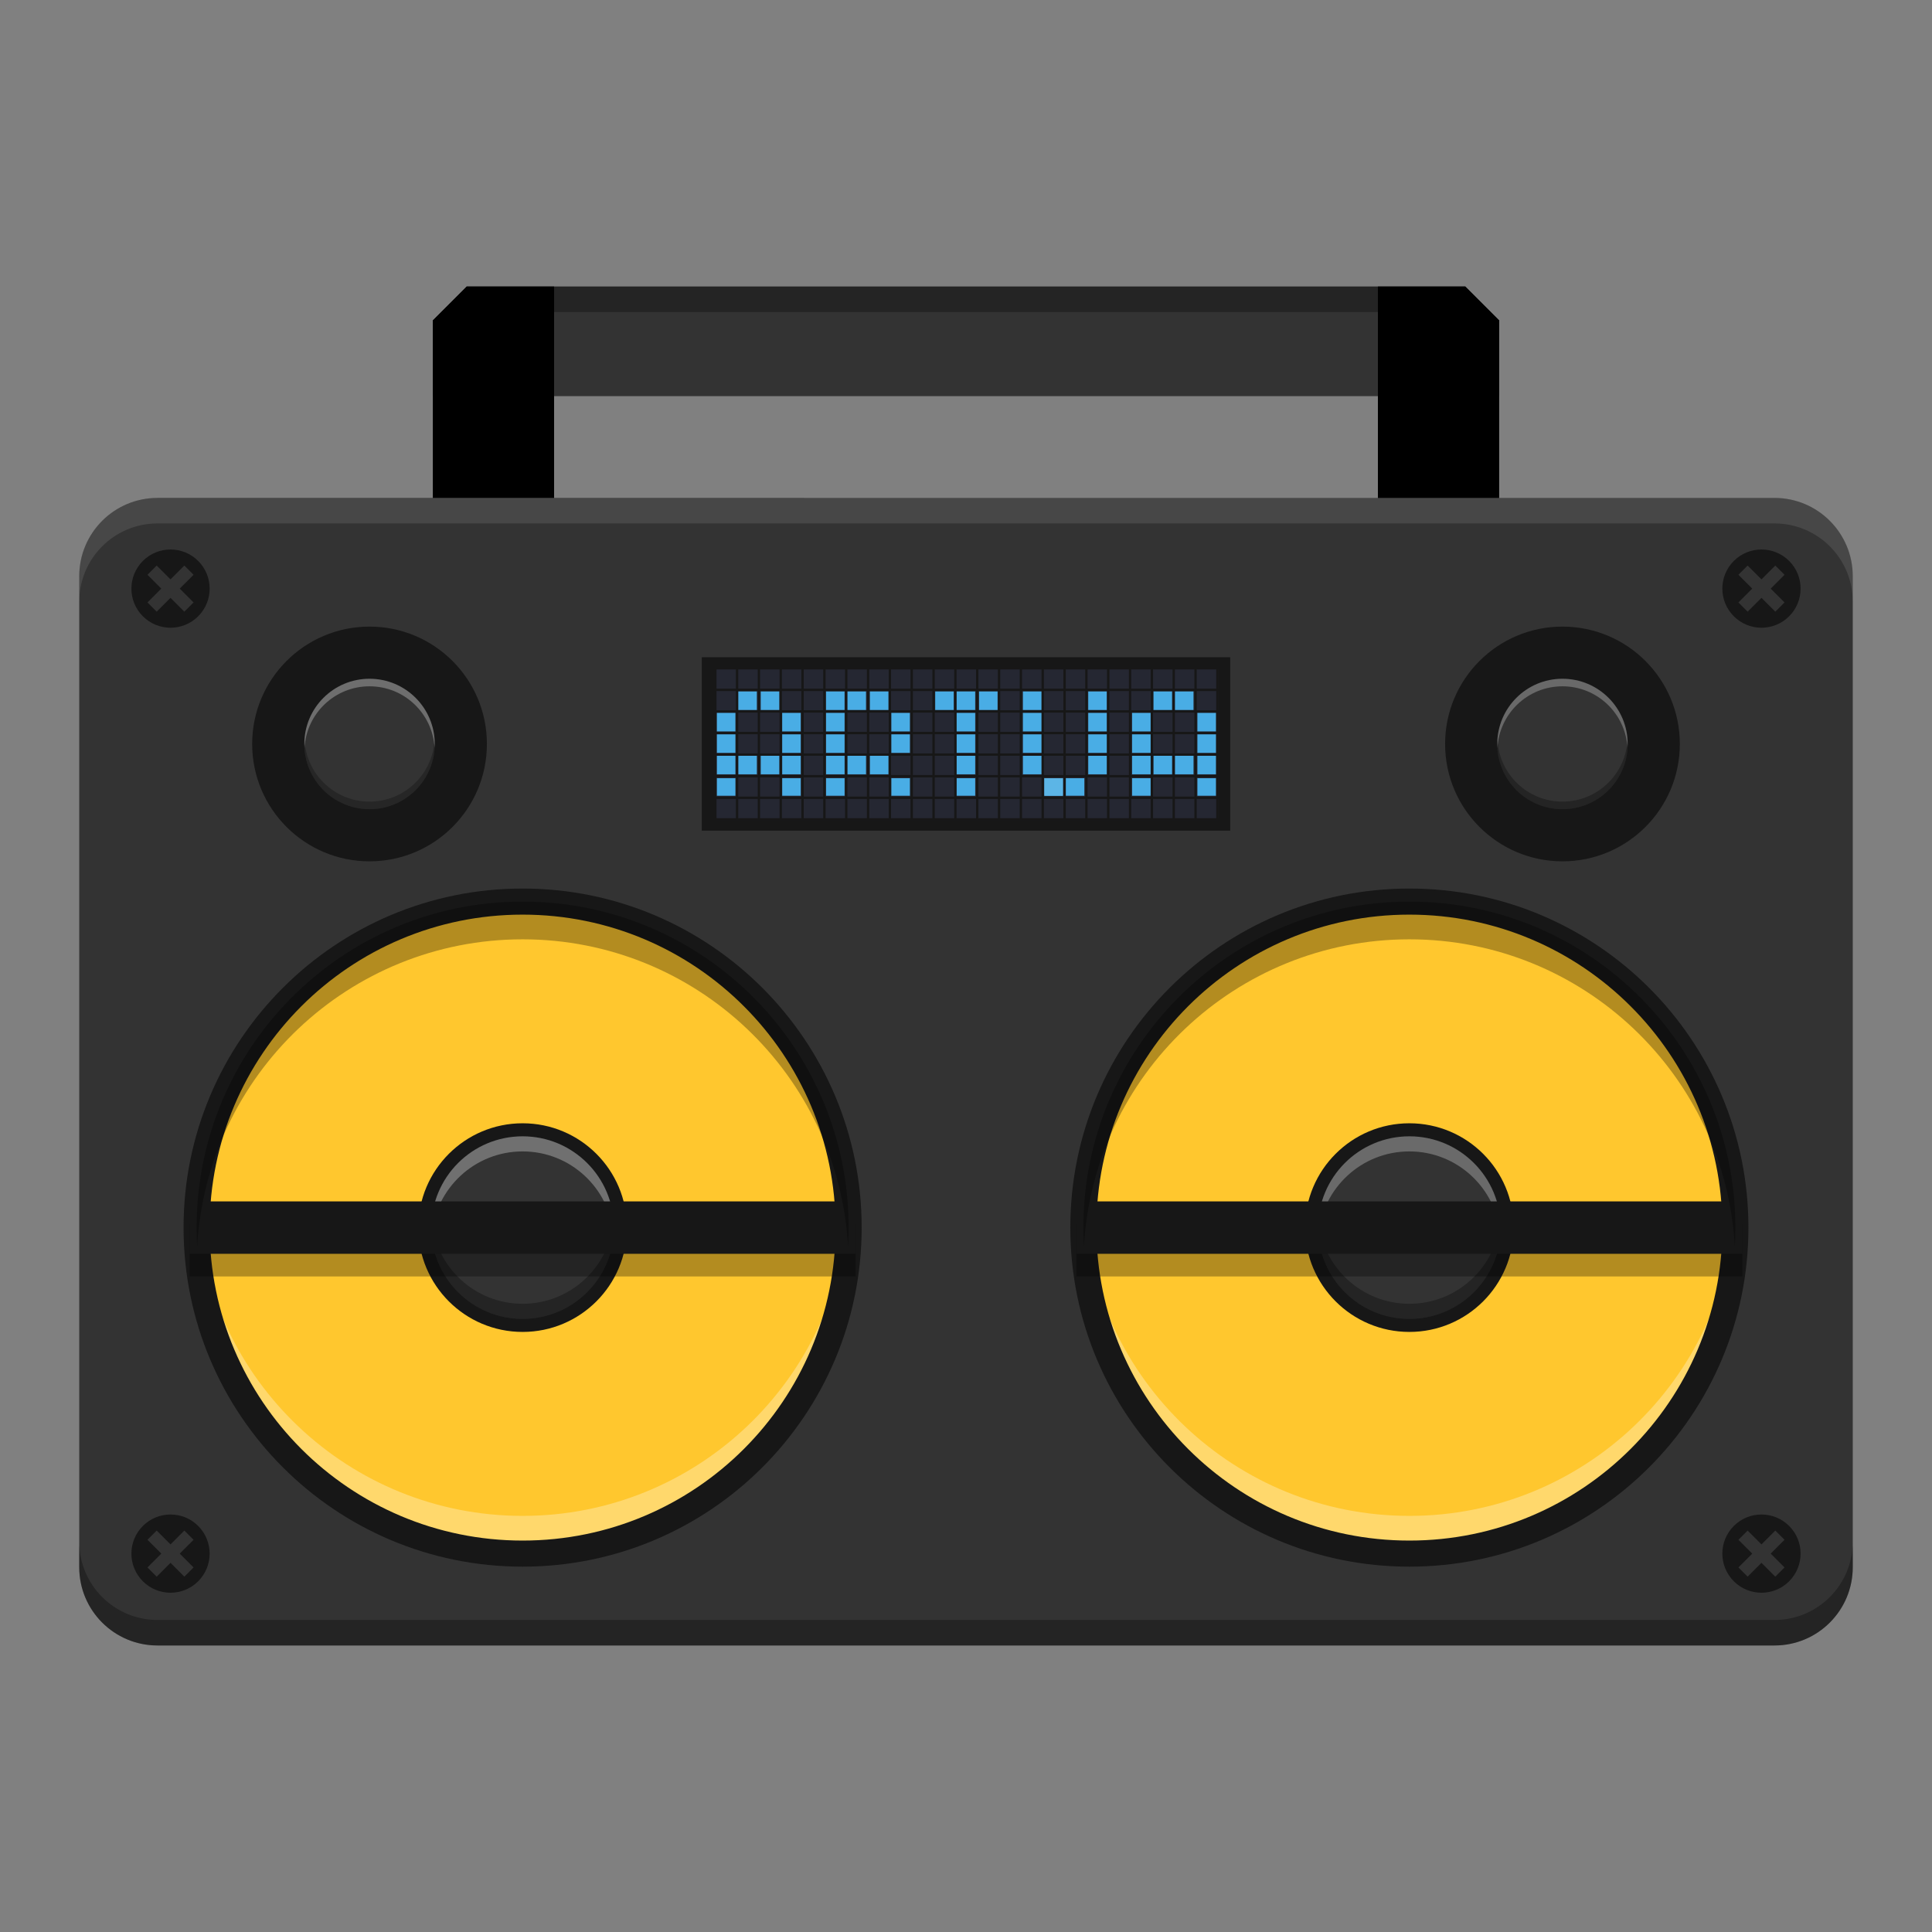 <?xml version="1.0" encoding="UTF-8" standalone="no"?>
<svg
   xmlns:dc="http://purl.org/dc/elements/1.1/"
   xmlns:cc="http://creativecommons.org/ns#"
   xmlns:rdf="http://www.w3.org/1999/02/22-rdf-syntax-ns#"
   xmlns:svg="http://www.w3.org/2000/svg"
   xmlns="http://www.w3.org/2000/svg"
   xmlns:xlink="http://www.w3.org/1999/xlink"
   xmlns:sodipodi="http://sodipodi.sourceforge.net/DTD/sodipodi-0.dtd"
   xmlns:inkscape="http://www.inkscape.org/namespaces/inkscape"
   width="512"
   height="512"
   version="1.1"
   viewBox="0 0 384 384"
   id="svg203"
   sodipodi:docname="de.haeckerfelix.gradio.svg"
   inkscape:version="0.92.4 5da689c313, 2019-01-14">
  <rect x="0" y="0" width="384" height="384" fill="#808080" stroke="none"/>
  <sodipodi:namedview
     pagecolor="#ffffff"
     bordercolor="#666666"
     borderopacity="1"
     objecttolerance="10"
     gridtolerance="10"
     guidetolerance="10"
     inkscape:pageopacity="0"
     inkscape:pageshadow="2"
     inkscape:window-width="1155"
     inkscape:window-height="1065"
     id="namedview205"
     showgrid="false"
     inkscape:zoom="1"
     inkscape:cx="308.87578"
     inkscape:cy="145.21454"
     inkscape:window-x="2176"
     inkscape:window-y="470"
     inkscape:window-maximized="0"
     inkscape:current-layer="svg203" />
  <defs
     id="defs107">
    <filter
       id="alpha"
       width="100%"
       height="100%"
       x="0%"
       y="0%"
       filterUnits="objectBoundingBox">
      <feColorMatrix
         in="SourceGraphic"
         type="matrix"
         values="0 0 0 0 1 0 0 0 0 1 0 0 0 0 1 0 0 0 1 0"
         id="feColorMatrix2" />
    </filter>
    <filter
       id="alpha-7"
       width="100%"
       height="100%"
       x="0%"
       y="0%"
       filterUnits="objectBoundingBox">
      <feColorMatrix
         in="SourceGraphic"
         type="matrix"
         values="0 0 0 0 1 0 0 0 0 1 0 0 0 0 1 0 0 0 1 0"
         id="feColorMatrix5" />
    </filter>
    <mask
       id="mask2-9">
      <g
         style="filter:url(#alpha-7)"
         filter="url(#alpha)"
         id="g10">
        <rect
           style="fill:rgb(0%,0%,0%);fill-opacity:0.2"
           width="384"
           height="384"
           x="0"
           y="0"
           id="rect8" />
      </g>
    </mask>
    <clipPath
       id="clip3-3">
      <rect
         width="384"
         height="384"
         x="0"
         y="0"
         id="rect13" />
    </clipPath>
    <g
       id="surface11-6"
       clip-path="url(#clip3-3)">
      <path
         d="M 211.422 80.75 C 211.422 72.82 202.84 64.32 192.254 64.32 C 181.668 64.32 173.086 72.215 173.086 80.75 C 173.086 70.164 181.668 61.582 192.254 61.582 C 202.84 61.582 211.422 70.164 211.422 80.75 Z M 211.422 80.75"
         style="fill:rgb(100.000%,100.000%,100.000%)"
         id="path16" />
    </g>
    <mask
       id="mask3-8">
      <g
         style="filter:url(#alpha-7)"
         filter="url(#alpha)"
         id="g21">
        <rect
           style="fill:rgb(0%,0%,0%);fill-opacity:0.2"
           width="384"
           height="384"
           x="0"
           y="0"
           id="rect19" />
      </g>
    </mask>
    <clipPath
       id="clip4-0">
      <rect
         width="384"
         height="384"
         x="0"
         y="0"
         id="rect24" />
    </clipPath>
    <g
       id="surface14-2"
       clip-path="url(#clip4-0)">
      <path
         d="M 211.422 80.75 C 211.422 88.68 202.84 97.18 192.254 97.18 C 181.668 97.18 173.086 89.281 173.086 80.75 C 173.086 91.336 181.668 99.914 192.254 99.914 C 202.84 99.914 211.422 91.336 211.422 80.75 Z M 211.422 80.75"
         style="fill:rgb(0%,0%,0%)"
         id="path27" />
    </g>
    <mask
       id="mask4-1">
      <g
         style="filter:url(#alpha-7)"
         filter="url(#alpha)"
         id="g32">
        <rect
           style="fill:rgb(0%,0%,0%);fill-opacity:0.302"
           width="384"
           height="384"
           x="0"
           y="0"
           id="rect30" />
      </g>
    </mask>
    <clipPath
       id="clip5-0">
      <rect
         width="384"
         height="384"
         x="0"
         y="0"
         id="rect35" />
    </clipPath>
    <g
       id="surface17-5"
       clip-path="url(#clip5-0)">
      <path
         d="M 284.254 237.914 C 284.254 193.387 242.879 153.582 192.254 153.582 C 141.629 153.582 100.254 193.887 100.254 237.914 C 100.254 184.25 141.629 145.914 192.254 145.914 C 242.879 145.914 284.254 184.25 284.254 237.914 Z M 284.254 237.914"
         style="fill:rgb(0%,0%,0%)"
         id="path38" />
    </g>
    <mask
       id="mask5-1">
      <g
         style="filter:url(#alpha-7)"
         filter="url(#alpha)"
         id="g43">
        <rect
           style="fill:rgb(0%,0%,0%);fill-opacity:0.302"
           width="384"
           height="384"
           x="0"
           y="0"
           id="rect41" />
      </g>
    </mask>
    <clipPath
       id="clip6-1">
      <rect
         width="384"
         height="384"
         x="0"
         y="0"
         id="rect46" />
    </clipPath>
    <g
       id="surface20-0"
       clip-path="url(#clip6-1)">
      <path
         d="M 284.254 237.914 C 284.254 282.441 242.879 322.246 192.254 322.246 C 141.629 322.246 100.254 281.945 100.254 237.914 C 100.254 291.582 141.629 329.914 192.254 329.914 C 242.879 329.914 284.254 291.582 284.254 237.914 Z M 284.254 237.914"
         style="fill:rgb(100.000%,100.000%,100.000%)"
         id="path49" />
    </g>
    <mask
       id="mask6-8">
      <g
         style="filter:url(#alpha-7)"
         filter="url(#alpha)"
         id="g54">
        <rect
           style="fill:rgb(0%,0%,0%);fill-opacity:0.2"
           width="384"
           height="384"
           x="0"
           y="0"
           id="rect52" />
      </g>
    </mask>
    <clipPath
       id="clip7-5">
      <rect
         width="384"
         height="384"
         x="0"
         y="0"
         id="rect57" />
    </clipPath>
    <g
       id="surface23-0"
       clip-path="url(#clip7-5)">
      <path
         d="M 219.086 237.914 C 219.086 226.812 207.074 214.914 192.254 214.914 C 177.434 214.914 165.422 225.969 165.422 237.914 C 165.422 223.094 177.434 211.082 192.254 211.082 C 207.074 211.082 219.086 223.094 219.086 237.914 Z M 219.086 237.914"
         style="fill:rgb(100.000%,100.000%,100.000%)"
         id="path60" />
    </g>
    <mask
       id="mask7">
      <g
         style="filter:url(#alpha-7)"
         filter="url(#alpha)"
         id="g65">
        <rect
           style="fill:rgb(0%,0%,0%);fill-opacity:0.2"
           width="384"
           height="384"
           x="0"
           y="0"
           id="rect63" />
      </g>
    </mask>
    <clipPath
       id="clip8">
      <rect
         width="384"
         height="384"
         x="0"
         y="0"
         id="rect68" />
    </clipPath>
    <g
       id="surface26"
       clip-path="url(#clip8)">
      <path
         d="M 219.086 237.914 C 219.086 249.016 207.074 260.914 192.254 260.914 C 177.434 260.914 165.422 249.863 165.422 237.914 C 165.422 252.734 177.434 264.746 192.254 264.746 C 207.074 264.746 219.086 252.734 219.086 237.914 Z M 219.086 237.914"
         style="fill:rgb(0%,0%,0%)"
         id="path71" />
    </g>
    <filter
       id="alpha-7-3"
       width="1"
       height="1"
       x="0"
       y="0"
       filterUnits="objectBoundingBox">
      <feColorMatrix
         in="SourceGraphic"
         type="matrix"
         values="0 0 0 0 1 0 0 0 0 1 0 0 0 0 1 0 0 0 1 0"
         id="feColorMatrix74" />
    </filter>
    <mask
       id="mask2-9-2">
      <g
         style="filter:url(#alpha-7-3)"
         id="g79">
        <rect
           style="fill-opacity:0.2"
           width="384"
           height="384"
           x="0"
           y="0"
           id="rect77" />
      </g>
    </mask>
    <mask
       id="mask3-8-4">
      <g
         style="filter:url(#alpha-7-3)"
         id="g84">
        <rect
           style="fill-opacity:0.2"
           width="384"
           height="384"
           x="0"
           y="0"
           id="rect82" />
      </g>
    </mask>
    <mask
       id="mask4-1-7">
      <g
         style="filter:url(#alpha-7-3)"
         id="g89">
        <rect
           style="fill-opacity:0.302"
           width="384"
           height="384"
           x="0"
           y="0"
           id="rect87" />
      </g>
    </mask>
    <mask
       id="mask5-1-4">
      <g
         style="filter:url(#alpha-7-3)"
         id="g94">
        <rect
           style="fill-opacity:0.302"
           width="384"
           height="384"
           x="0"
           y="0"
           id="rect92" />
      </g>
    </mask>
    <mask
       id="mask6-8-9">
      <g
         style="filter:url(#alpha-7-3)"
         id="g99">
        <rect
           style="fill-opacity:0.2"
           width="384"
           height="384"
           x="0"
           y="0"
           id="rect97" />
      </g>
    </mask>
    <mask
       id="mask7-8">
      <g
         style="filter:url(#alpha-7-3)"
         id="g104">
        <rect
           style="fill-opacity:0.2"
           width="384"
           height="384"
           x="0"
           y="0"
           id="rect102" />
      </g>
    </mask>
  </defs>
  <path
     style="fill:#333333;stroke-width:0.507;paint-order:markers stroke fill"
     d="m 92.762,56.948 -6.734,6.734 v 15.049 h 84.268 49.146 78.53 V 63.682 l -6.734,-6.734 h -71.796 -49.146 z"
     id="path109"
     inkscape:connector-curvature="0" />
  <path
     style="stroke-width:0.676;paint-order:markers stroke fill"
     d="M 110.132,56.948 V 111.988 H 86.028 V 63.682 l 6.734,-6.734 z"
     id="path111"
     inkscape:connector-curvature="0" />
  <path
     style="stroke-width:0.507;paint-order:markers stroke fill"
     d="M 273.868,56.948 V 111.988 h 24.104 V 63.682 l -6.734,-6.734 z"
     id="path113"
     inkscape:connector-curvature="0" />
  <path
     inkscape:connector-curvature="0"
     id="path117"
     style="fill:#333333;stroke-width:0.676"
     d="m 31.301,98.964 c -8.589,0 -15.551,6.963 -15.551,15.552 v 196.984 c 0,8.589 6.962,15.551 15.551,15.551 h 321.397 c 8.589,0 15.551,-6.962 15.551,-15.551 V 114.517 c 0,-8.589 -6.962,-15.552 -15.551,-15.552 z" />
  <use
     width="100%"
     height="100%"
     x="0"
     y="0"
     mask="url(#mask5-1)"
     transform="matrix(0.676,0,0,0.676,-26.119,83.128)"
     xlink:href="#surface20-0"
     id="use135" />
  <path
     style="fill:#171717;stroke-width:0.676"
     d="m 39.391,111.492 c -3.037,-3.035 -7.961,-3.035 -10.995,0 -3.037,3.037 -3.037,7.961 0,10.998 3.035,3.037 7.958,3.037 10.995,0 3.037,-3.037 3.037,-7.961 0,-10.998 z m -2.75,0.917 1.833,1.833 -2.75,2.75 2.75,2.75 -1.833,1.833 -2.75,-2.75 -2.75,2.75 -1.83,-1.833 2.747,-2.75 -2.747,-2.75 1.83,-1.833 2.75,2.75 z m 0,0"
     id="path119"
     inkscape:connector-curvature="0" />
  <path
     style="fill:#171717;stroke-width:0.676"
     d="m 39.391,303.296 c -3.037,-3.037 -7.961,-3.037 -10.995,0 -3.037,3.035 -3.037,7.958 0,10.995 3.035,3.037 7.958,3.037 10.995,0 3.037,-3.037 3.037,-7.961 0,-10.995 z m -2.75,0.917 1.833,1.833 -2.75,2.747 2.75,2.75 -1.833,1.833 -2.75,-2.75 -2.75,2.75 -1.83,-1.833 2.747,-2.75 -2.747,-2.747 1.83,-1.833 2.75,2.747 z m 0,0"
     id="path121"
     inkscape:connector-curvature="0" />
  <path
     style="fill:#171717;stroke-width:0.676"
     d="m 96.775,147.87 c 0,12.884 -10.443,23.327 -23.327,23.327 -12.884,0 -23.327,-10.443 -23.327,-23.327 0,-12.884 10.443,-23.327 23.327,-23.327 12.884,0 23.327,10.443 23.327,23.327 z m 0,0"
     id="path123"
     inkscape:connector-curvature="0" />
  <path
     style="fill:#333333;stroke-width:0.676"
     d="m 86.408,147.87 c 0,7.158 -5.803,12.958 -12.961,12.958 -7.158,0 -12.958,-5.8 -12.958,-12.958 0,-7.158 5.8,-12.961 12.958,-12.961 7.158,0 12.961,5.803 12.961,12.961 z m 0,0"
     id="path125"
     inkscape:connector-curvature="0" />
  <path
     style="fill:#ffc72e;stroke-width:0.676"
     d="m 168.672,243.995 c 0,35.789 -29.011,64.798 -64.798,64.798 -35.786,0 -64.798,-29.009 -64.798,-64.798 0,-35.786 29.011,-64.798 64.798,-64.798 35.786,0 64.798,29.011 64.798,64.798 z m 0,0"
     id="path131"
     inkscape:connector-curvature="0" />
  <path
     style="fill:#ffffff;stroke-width:0.902;fill-opacity:1;opacity:0.3"
     d="M 52.25 320.328 C 52.156 321.983 52.104 323.648 52.104 325.326 C 52.104 373.045 90.785 411.725 138.5 411.725 C 186.215 411.725 224.896 373.045 224.896 325.326 C 224.896 323.648 224.842 321.983 224.748 320.328 C 222.157 365.718 184.536 401.725 138.5 401.725 C 92.464 401.725 54.841 365.718 52.25 320.328 z "
     id="path131-4"
     transform="scale(0.75)" />
  <path
     style="fill:none;stroke:#171717;stroke-width:5.184"
     d="m 168.672,243.995 c 0,35.789 -29.011,64.798 -64.798,64.798 -35.786,0 -64.798,-29.009 -64.798,-64.798 0,-35.786 29.011,-64.798 64.798,-64.798 35.786,0 64.798,29.011 64.798,64.798 z m 0,0"
     id="path137"
     inkscape:connector-curvature="0" />
  <path
     style="fill:#171717;stroke-width:0.676"
     d="m 124.611,243.995 c 0,-11.452 -9.284,-20.734 -20.736,-20.734 -11.452,0 -20.736,9.281 -20.736,20.734 0,11.452 9.284,20.736 20.736,20.736 11.452,0 20.736,-9.284 20.736,-20.736 z m 0,0"
     id="path139"
     inkscape:connector-curvature="0" />
  <path
     style="fill:#333333;stroke-width:0.676"
     d="m 122.017,243.995 c 0,-10.021 -8.122,-18.143 -18.143,-18.143 -10.021,0 -18.143,8.122 -18.143,18.143 0,10.021 8.122,18.143 18.143,18.143 10.021,0 18.143,-8.122 18.143,-18.143 z m 0,0"
     id="path141"
     inkscape:connector-curvature="0" />
  <rect
     id="rect195-5"
     style="opacity:0.3;fill:#000000;fill-opacity:1;stroke-width:0.676;paint-order:markers stroke fill"
     y="243.287"
     x="37.697"
     height="10.418"
     width="132.358" />
  <path
     style="fill:#ffffff;stroke-width:0.902;fill-opacity:1;opacity:0.3"
     d="M 138.5 301.137 C 125.139 301.137 114.309 311.965 114.309 325.326 C 114.309 326.001 114.342 326.668 114.396 327.328 C 115.414 314.903 125.813 305.137 138.5 305.137 C 151.187 305.137 161.585 314.903 162.602 327.328 C 162.656 326.668 162.689 326.001 162.689 325.326 C 162.689 311.965 151.861 301.137 138.5 301.137 z "
     transform="scale(0.75)"
     id="path141-3" />
  <path
     style="fill:#000000;stroke-width:0.902;fill-opacity:1;opacity:0.3"
     d="M 114.396 323.328 C 114.342 323.988 114.309 324.652 114.309 325.326 C 114.309 338.687 125.139 349.518 138.5 349.518 C 151.861 349.518 162.689 338.687 162.689 325.326 C 162.689 324.652 162.656 323.988 162.602 323.328 C 161.584 335.752 151.187 345.518 138.5 345.518 C 125.813 345.518 115.414 335.752 114.396 323.328 z "
     transform="scale(0.75)"
     id="path141-0" />
  <path
     style="fill:#171717;stroke-width:0.676"
     d="m 355.606,111.492 c -3.037,-3.035 -7.961,-3.035 -10.998,0 -3.037,3.037 -3.037,7.961 0,10.998 3.037,3.037 7.961,3.037 10.998,0 3.035,-3.037 3.035,-7.961 0,-10.998 z m -2.75,0.917 1.833,1.833 -2.75,2.75 2.75,2.75 -1.833,1.833 -2.75,-2.75 -2.75,2.75 -1.833,-1.833 2.75,-2.75 -2.75,-2.75 1.833,-1.833 2.75,2.75 z m 0,0"
     id="path147"
     inkscape:connector-curvature="0" />
  <path
     style="fill:#171717;stroke-width:0.676"
     d="m 355.606,303.296 c -3.037,-3.037 -7.961,-3.037 -10.998,0 -3.037,3.035 -3.037,7.958 0,10.995 3.037,3.037 7.961,3.037 10.998,0 3.035,-3.037 3.035,-7.961 0,-10.995 z m -2.75,0.917 1.833,1.833 -2.75,2.747 2.75,2.75 -1.833,1.833 -2.75,-2.75 -2.75,2.75 -1.833,-1.833 2.75,-2.75 -2.75,-2.747 1.833,-1.833 2.75,2.747 z m 0,0"
     id="path149"
     inkscape:connector-curvature="0" />
  <path
     style="fill:#171717;stroke-width:0.676"
     d="m 333.879,147.87 c 0,12.884 -10.443,23.327 -23.327,23.327 -12.884,0 -23.327,-10.443 -23.327,-23.327 0,-12.884 10.443,-23.327 23.327,-23.327 12.884,0 23.327,10.443 23.327,23.327 z m 0,0"
     id="path151"
     inkscape:connector-curvature="0" />
  <path
     style="fill:#333333;stroke-width:0.676"
     d="m 323.512,147.87 c 0,7.158 -5.803,12.958 -12.961,12.958 -7.158,0 -12.958,-5.8 -12.958,-12.958 0,-7.158 5.8,-12.961 12.958,-12.961 7.158,0 12.961,5.803 12.961,12.961 z m 0,0"
     id="path153"
     inkscape:connector-curvature="0" />
  <path
     style="fill:#ffc72e;stroke-width:0.676"
     d="m 344.922,243.995 c 0,35.789 -29.011,64.798 -64.798,64.798 -35.786,0 -64.798,-29.009 -64.798,-64.798 0,-35.786 29.011,-64.798 64.798,-64.798 35.786,0 64.798,29.011 64.798,64.798 z m 0,0"
     id="path159"
     inkscape:connector-curvature="0" />
  <path
     style="fill:#ffffff;stroke-width:0.902;fill-opacity:1;opacity:0.3"
     d="M 287.25 320.328 C 287.156 321.983 287.104 323.648 287.104 325.326 C 287.104 373.045 325.785 411.725 373.5 411.725 C 421.215 411.725 459.896 373.045 459.896 325.326 C 459.896 323.648 459.842 321.983 459.748 320.328 C 457.157 365.718 419.536 401.725 373.5 401.725 C 327.464 401.725 289.841 365.718 287.25 320.328 z "
     transform="scale(0.75)"
     id="path159-0" />
  <path
     style="fill:none;stroke:#171717;stroke-width:5.184"
     d="m 344.922,243.995 c 0,35.789 -29.011,64.798 -64.798,64.798 -35.786,0 -64.798,-29.009 -64.798,-64.798 0,-35.786 29.011,-64.798 64.798,-64.798 35.786,0 64.798,29.011 64.798,64.798 z m 0,0"
     id="path165"
     inkscape:connector-curvature="0" />
  <path
     style="fill:#171717;stroke-width:0.676"
     d="m 300.861,243.995 c 0,-11.452 -9.284,-20.734 -20.736,-20.734 -11.452,0 -20.736,9.281 -20.736,20.734 0,11.452 9.284,20.736 20.736,20.736 11.452,0 20.736,-9.284 20.736,-20.736 z m 0,0"
     id="path167"
     inkscape:connector-curvature="0" />
  <path
     style="fill:#333333;stroke-width:0.676"
     d="m 298.267,243.995 c 0,-10.021 -8.122,-18.143 -18.143,-18.143 -10.021,0 -18.143,8.122 -18.143,18.143 0,10.021 8.122,18.143 18.143,18.143 10.021,0 18.143,-8.122 18.143,-18.143 z m 0,0"
     id="path169"
     inkscape:connector-curvature="0" />
  <rect
     id="rect197-4"
     style="opacity:0.3;fill:#000000;fill-opacity:1;stroke-width:0.676;paint-order:markers stroke fill"
     y="243.287"
     x="213.944"
     height="10.418"
     width="132.358" />
  <path
     style="fill:#ebebeb;stroke-width:0.902;fill-opacity:1;opacity:0.3"
     d="M 373.5 301.137 C 360.139 301.137 349.309 311.965 349.309 325.326 C 349.309 326.001 349.342 326.668 349.396 327.328 C 350.413 314.903 360.813 305.137 373.5 305.137 C 386.187 305.137 396.585 314.903 397.602 327.328 C 397.656 326.668 397.689 326.001 397.689 325.326 C 397.689 311.965 386.861 301.137 373.5 301.137 z "
     transform="scale(0.75)"
     id="path169-1" />
  <path
     style="fill:#000000;stroke-width:0.902;fill-opacity:1;opacity:0.3"
     d="M 349.396 323.328 C 349.342 323.988 349.309 324.652 349.309 325.326 C 349.309 338.687 360.139 349.518 373.5 349.518 C 386.861 349.518 397.689 338.687 397.689 325.326 C 397.689 324.652 397.656 323.988 397.602 323.328 C 396.584 335.752 386.187 345.518 373.5 345.518 C 360.813 345.518 350.414 335.752 349.396 323.328 z "
     transform="scale(0.75)"
     id="path169-0" />
  <path
     style="fill:#171717;fill-rule:evenodd;stroke-width:0.331"
     d="m 139.485,130.636 h 105.03 v 34.465 H 139.485 Z m 0,0"
     id="path177"
     inkscape:connector-curvature="0" />
  <path
     style="fill:#171717;stroke-width:0.331"
     d="m 142.399,133.334 h 100.201 v 28.218 H 142.399 Z m 0,0"
     id="path179"
     inkscape:connector-curvature="0" />
  <path
     style="fill:#262833;fill-opacity:0.992;stroke-width:0.331"
     d="m 142.414,132.823 v 30.157 h 99.741 v -30.157 z"
     id="path181"
     inkscape:connector-curvature="0" />
  <path
     style="fill:#333542;fill-rule:evenodd;stroke:#171717;stroke-width:0.465"
     d="m 142.158,132.825 v 30.155 m 4.339,-30.155 v 30.155 m 4.339,-30.155 v 30.155 m 4.34,-30.155 v 30.155 m 4.339,-30.155 v 30.155 m 4.34,-30.155 v 30.155 m 4.339,-30.155 v 30.155 m 4.34,-30.155 v 30.155 m 4.339,-30.155 v 30.155 m 4.34,-30.155 v 30.155 m 4.339,-30.155 v 30.155 m 4.34,-30.155 v 30.155 m 4.339,-30.155 v 30.155 m 4.339,-30.155 v 30.155 m 4.34,-30.155 v 30.155 m 4.339,-30.155 v 30.155 m 4.34,-30.155 v 30.155 m 4.339,-30.155 v 30.155 m 4.34,-30.155 v 30.155 m 4.339,-30.155 v 30.155 m 4.34,-30.155 v 30.155 m 4.339,-30.155 v 30.155 m 4.34,-30.155 v 30.155 m 4.339,-30.155 v 30.155 m -99.805,-30.155 h 100.201 m -100.201,4.29 h 100.201 m -100.201,4.29 h 100.201 m -100.201,4.29 h 100.201 m -100.201,4.29 h 100.201 m -100.201,4.29 h 100.201 m -100.201,4.29 h 100.201 m -100.201,4.29 h 100.201"
     id="path183"
     inkscape:connector-curvature="0" />
  <path
     style="fill:#4aaee6;fill-opacity:0.992;stroke-width:0.331"
     d="m 146.748,137.433 v 3.68 h 3.68 v -3.68 z m 4.455,0 v 3.68 h 3.681 v -3.68 z m 12.98,0 v 3.68 h 3.68 v -3.68 z m 4.261,0 v 3.68 h 3.681 v -3.68 z m 4.457,0 v 3.68 h 3.68 v -3.68 z m 12.979,0 v 3.68 h 3.68 v -3.68 z m 4.261,0 v 3.68 h 3.681 v -3.68 z m 4.457,0 v 3.68 h 3.68 v -3.68 z m 8.718,0 v 3.68 h 3.68 v -3.68 z m 12.979,0 v 3.68 h 3.68 v -3.68 z m 12.979,0 v 3.68 h 3.681 v -3.68 z m 4.262,0 v 3.68 h 3.68 v -3.68 z m -91.049,4.261 v 3.681 h 3.681 v -3.681 z m 12.98,0 v 3.681 h 3.68 v -3.681 z m 8.718,0 v 3.681 h 3.68 v -3.681 z m 12.979,0 v 3.681 h 3.681 v -3.681 z m 12.979,0 v 3.681 h 3.681 v -3.681 z m 13.174,0 v 3.681 h 3.68 v -3.681 z m 12.979,0 v 3.681 h 3.68 v -3.681 z m 8.718,0 v 3.681 h 3.68 v -3.681 z m 12.979,0 v 3.681 h 3.681 v -3.681 z m -95.505,4.262 v 3.68 h 3.681 v -3.68 z m 12.98,0 v 3.68 h 3.68 v -3.68 z m 8.718,0 v 3.68 h 3.68 v -3.68 z m 12.979,0 v 3.68 h 3.681 v -3.68 z m 12.979,0 v 3.68 h 3.681 v -3.68 z m 13.174,0 v 3.68 h 3.68 v -3.68 z m 12.979,0 v 3.68 h 3.68 v -3.68 z m 8.718,0 v 3.68 h 3.68 v -3.68 z m 12.979,0 v 3.68 h 3.681 v -3.68 z m -95.505,4.261 v 3.681 h 3.681 v -3.681 z m 4.262,0 v 3.681 h 3.68 v -3.681 z m 4.455,0 v 3.681 h 3.681 v -3.681 z m 4.262,0 v 3.681 h 3.68 v -3.681 z m 8.718,0 v 3.681 h 3.68 v -3.681 z m 4.261,0 v 3.681 h 3.681 v -3.681 z m 4.457,0 v 3.681 h 3.68 v -3.681 z m 17.24,0 v 3.681 h 3.681 v -3.681 z m 13.174,0 v 3.681 h 3.68 v -3.681 z m 12.979,0 v 3.681 h 3.68 v -3.681 z m 8.718,0 v 3.681 h 3.68 v -3.681 z m 4.261,0 v 3.681 h 3.681 v -3.681 z m 4.262,0 v 3.681 h 3.68 v -3.681 z m 4.455,0 v 3.681 h 3.681 v -3.681 z m -95.505,4.457 v 3.486 h 3.681 v -3.486 z m 12.98,0 v 3.486 h 3.68 v -3.486 z m 8.718,0 v 3.486 h 3.68 v -3.486 z m 12.979,0 v 3.486 h 3.681 v -3.486 z m 12.979,0 v 3.486 h 3.681 v -3.486 z m 17.435,0 v 3.486 h 3.681 v -3.486 z m 4.262,0 v 3.486 h 3.68 v -3.486 z m 13.173,0 v 3.486 h 3.68 v -3.486 z m 12.979,0 v 3.486 h 3.681 v -3.486 z"
     id="path185"
     inkscape:connector-curvature="0" />
  <path
     style="fill:#5cb5e6;stroke-width:0.331"
     d="m 207.576,156.417 v -1.744 h 3.681 v 3.487 h -3.681 z m 0,0"
     id="path187"
     inkscape:connector-curvature="0" />
  <path
     inkscape:connector-curvature="0"
     id="path191"
     style="opacity:0.3;stroke-width:0.676"
     d="m 15.75,306.429 v 5.071 c 0,8.589 6.962,15.551 15.551,15.551 H 352.699 c 8.589,0 15.551,-6.962 15.551,-15.551 v -5.071 c 0,8.589 -6.962,15.551 -15.551,15.551 H 31.302 c -8.589,0 -15.551,-6.962 -15.551,-15.551 z" />
  <path
     inkscape:connector-curvature="0"
     id="path193"
     style="opacity:0.1;fill:#ffffff;stroke-width:0.676"
     d="m 31.302,98.965 c -8.589,0 -15.551,6.963 -15.551,15.552 v 5.071 c 0,-8.589 6.962,-15.552 15.551,-15.552 H 352.699 c 8.589,0 15.551,6.963 15.551,15.552 v -5.071 c 0,-8.589 -6.962,-15.552 -15.551,-15.552 z" />
  <rect
     id="rect195"
     style="fill:#171717;stroke-width:0.676;paint-order:markers stroke fill"
     y="238.787"
     x="37.697"
     height="10.418"
     width="132.358" />
  <rect
     id="rect197"
     style="fill:#171717;stroke-width:0.676;paint-order:markers stroke fill"
     y="238.787"
     x="213.944"
     height="10.418"
     width="132.358" />
  <path
     inkscape:connector-curvature="0"
     id="path199"
     style="opacity:0.3;stroke-width:0.507;paint-order:markers stroke fill"
     d="m 92.762,56.948 -6.734,6.734 v 5.071 l 6.734,-6.734 h 17.37 60.164 49.146 54.426 17.37 l 6.734,6.734 v -5.071 l -6.734,-6.734 h -17.37 -54.426 -49.146 -60.164 z" />
  <path
     style="fill:#000000;stroke-width:0.902;fill-opacity:1;opacity:0.3"
     d="M 138.5 238.93 C 90.785 238.93 52.104 277.611 52.104 325.326 C 52.104 327.005 52.156 328.673 52.25 330.328 C 54.84 284.94 92.463 248.93 138.5 248.93 C 184.537 248.93 222.158 284.94 224.748 330.328 C 224.843 328.673 224.896 327.005 224.896 325.326 C 224.896 277.611 186.215 238.93 138.5 238.93 z "
     id="path131-8"
     transform="scale(0.75)" />
  <path
     style="fill:#000000;stroke-width:0.902;fill-opacity:1;opacity:0.3"
     d="M 373.5 238.93 C 325.785 238.93 287.104 277.611 287.104 325.326 C 287.104 327.005 287.156 328.673 287.25 330.328 C 289.84 284.94 327.463 248.93 373.5 248.93 C 419.537 248.93 457.158 284.94 459.748 330.328 C 459.843 328.673 459.896 327.005 459.896 325.326 C 459.896 277.611 421.215 238.93 373.5 238.93 z "
     transform="scale(0.75)"
     id="path159-6" />
  <path
     style="fill:#090909;stroke-width:0.902;fill-opacity:1;opacity:0.3"
     d="M 80.703 196.16 C 80.684 196.493 80.652 196.823 80.652 197.16 C 80.652 206.704 88.386 214.438 97.93 214.438 C 107.473 214.438 115.211 206.704 115.211 197.16 C 115.211 196.823 115.179 196.493 115.16 196.16 C 114.639 205.235 107.136 212.438 97.93 212.438 C 88.724 212.438 81.224 205.235 80.703 196.16 z "
     transform="scale(0.75)"
     id="path125-5" />
  <path
     style="fill:#f8f8f8;stroke-width:0.902;fill-opacity:1;opacity:0.3"
     d="M 97.93 179.879 C 88.386 179.879 80.652 187.616 80.652 197.16 C 80.652 197.498 80.684 197.827 80.703 198.16 C 81.224 189.084 88.723 181.879 97.93 181.879 C 107.136 181.879 114.639 189.084 115.16 198.16 C 115.179 197.827 115.211 197.498 115.211 197.16 C 115.211 187.616 107.473 179.879 97.93 179.879 z "
     transform="scale(0.75)"
     id="path125-9" />
  <path
     style="fill:#e6e6e6;stroke-width:0.902;fill-opacity:1;opacity:0.3"
     d="M 414.068 179.879 C 404.525 179.879 396.791 187.616 396.791 197.16 C 396.791 197.498 396.823 197.827 396.842 198.16 C 397.362 189.084 404.862 181.879 414.068 181.879 C 423.275 181.879 430.778 189.084 431.299 198.16 C 431.318 197.827 431.35 197.498 431.35 197.16 C 431.35 187.616 423.612 179.879 414.068 179.879 z "
     transform="scale(0.75)"
     id="path153-7" />
  <path
     style="fill:#000000;stroke-width:0.902;fill-opacity:1;opacity:0.3"
     d="M 396.842 196.16 C 396.823 196.493 396.791 196.823 396.791 197.16 C 396.791 206.704 404.525 214.438 414.068 214.438 C 423.612 214.438 431.35 206.704 431.35 197.16 C 431.35 196.823 431.318 196.493 431.299 196.16 C 430.778 205.235 423.274 212.438 414.068 212.438 C 404.862 212.438 397.363 205.235 396.842 196.16 z "
     transform="scale(0.75)"
     id="path153-5" />
</svg>
